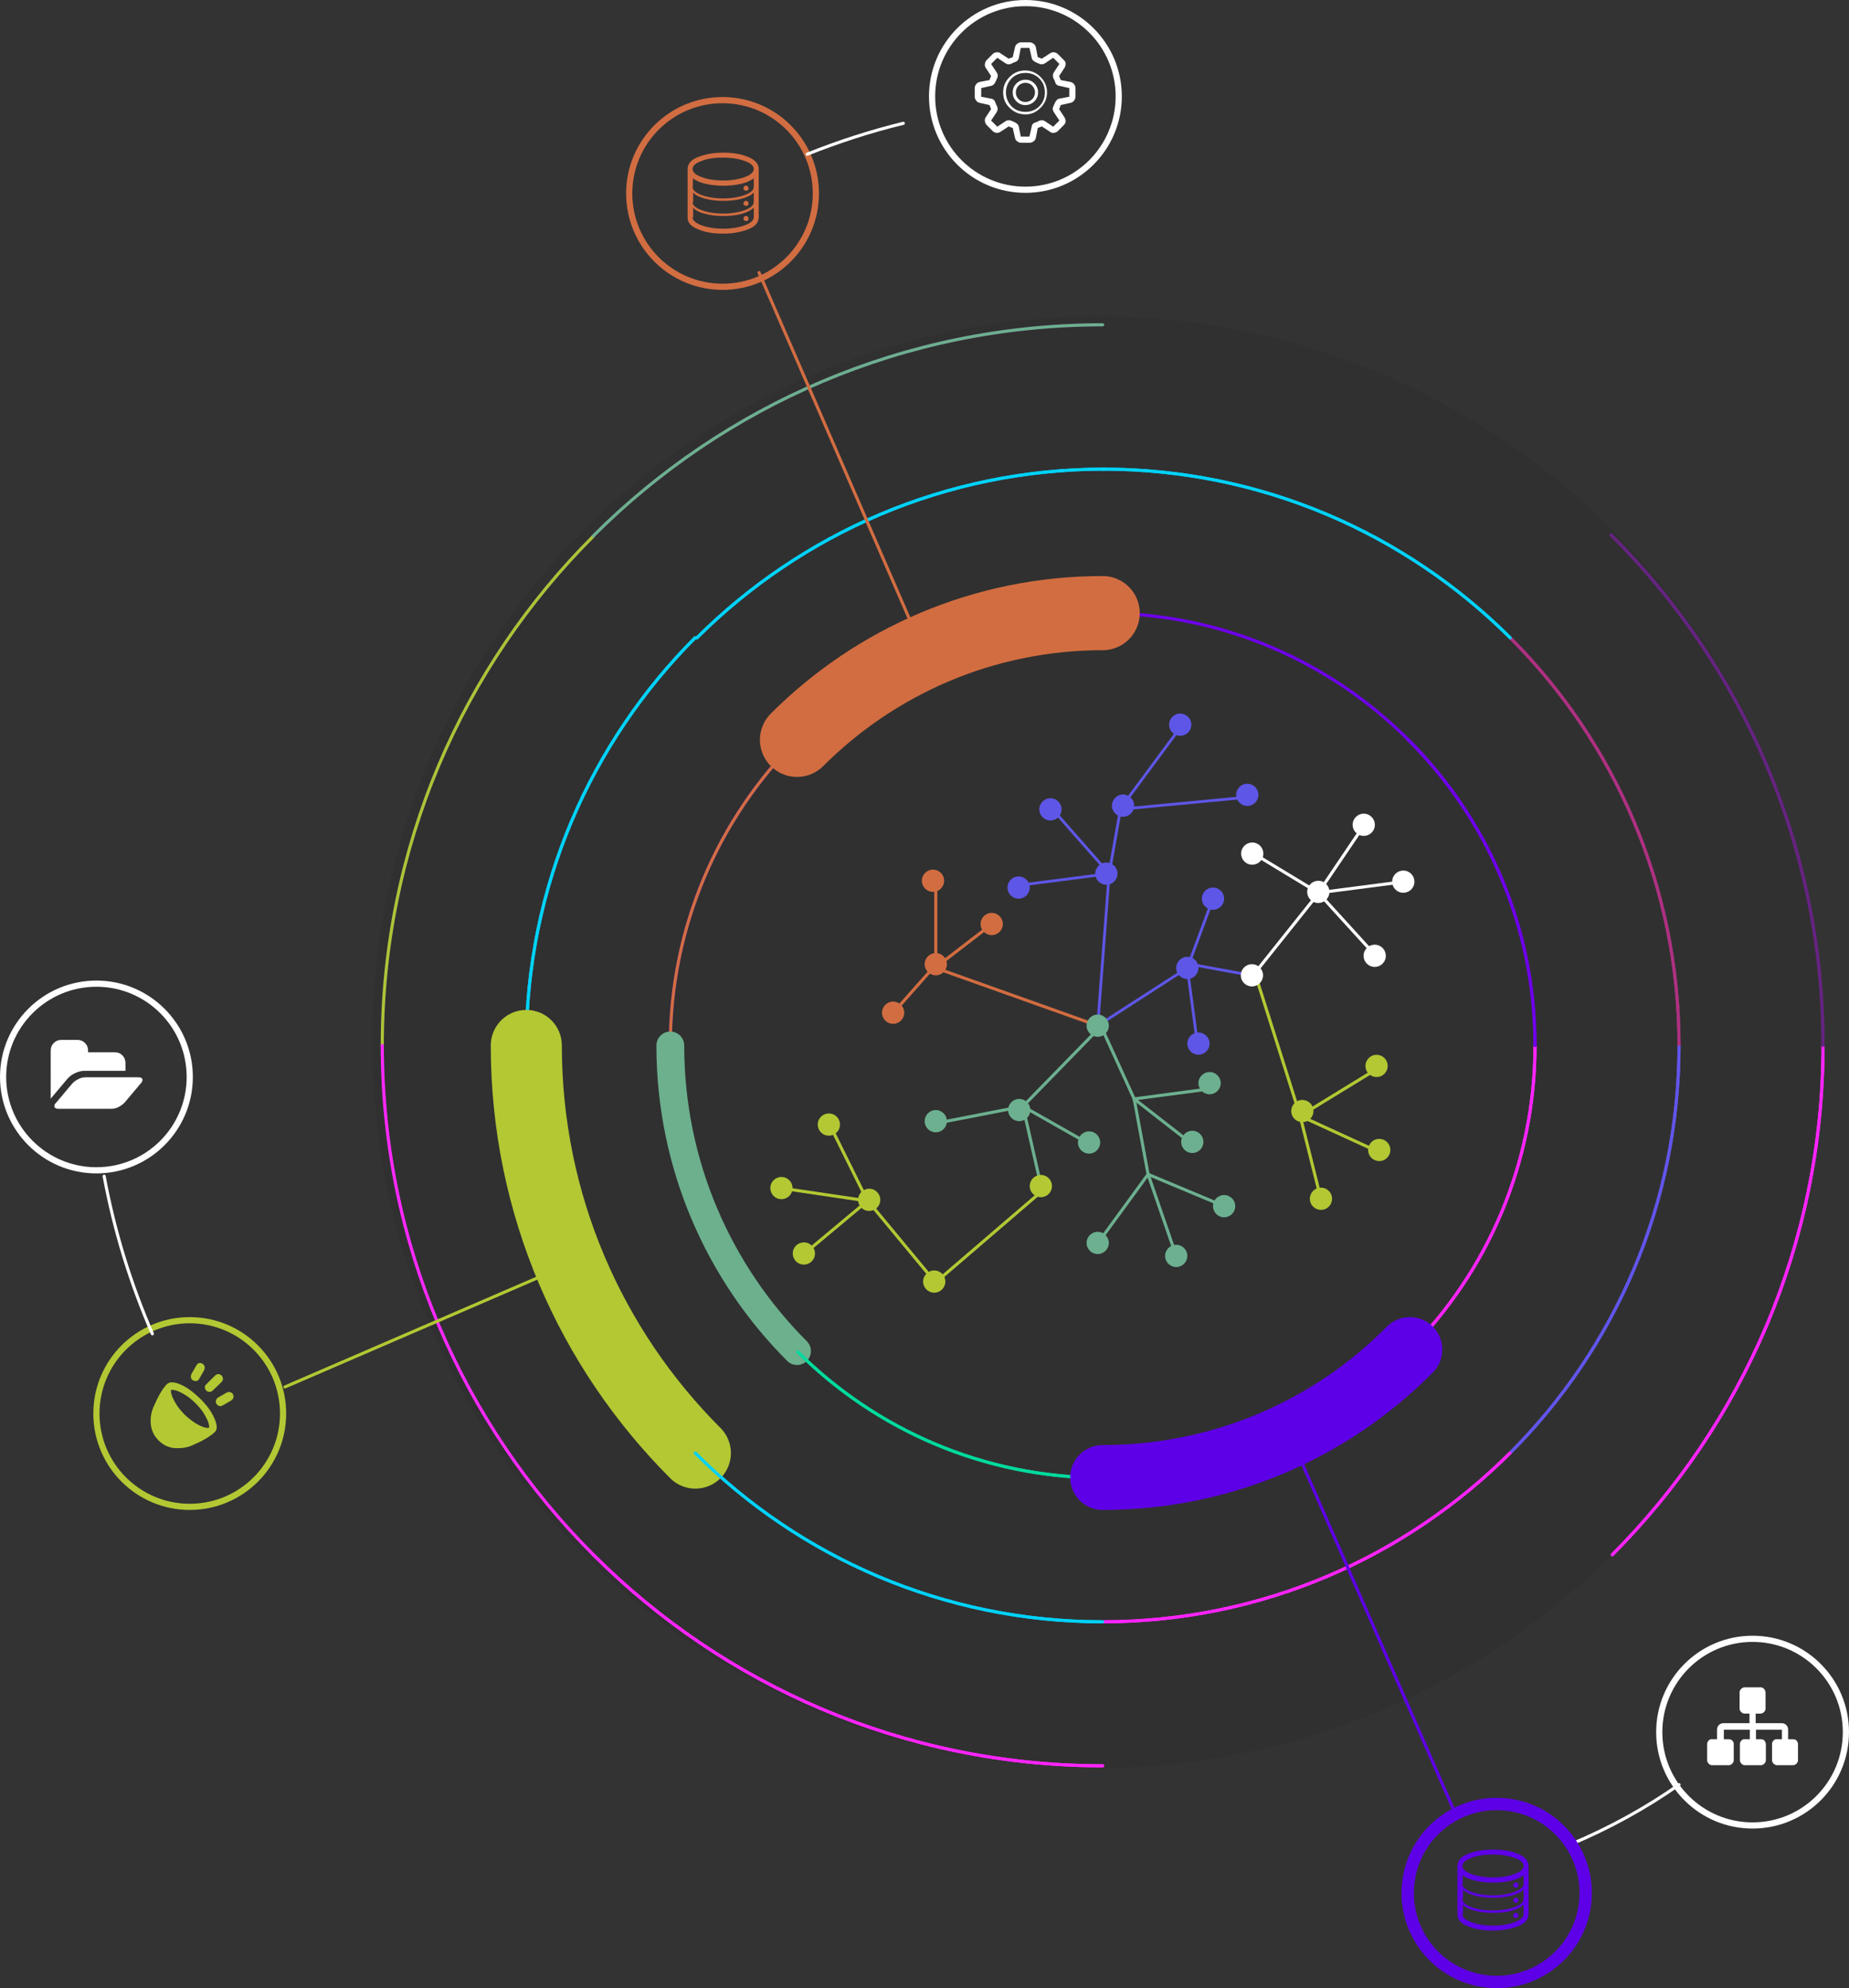 <?xml version="1.0" encoding="utf-8"?>
<!-- Generator: Adobe Illustrator 22.1.0, SVG Export Plug-In . SVG Version: 6.00 Build 0)  -->
<svg version="1.1" id="Calque_1" xmlns="http://www.w3.org/2000/svg" xmlns:xlink="http://www.w3.org/1999/xlink" x="0px" y="0px"
	 width="598.3px" height="643.4px" viewBox="0 0 598.3 643.4" style="enable-background:new 0 0 598.3 643.4;" xml:space="preserve"
	>
<rect x="0" y="0" width="598.3" height="643.4" fill="#333333" stroke="none"/>
<style type="text/css">
	.st0{opacity:0.11;fill:#222221;enable-background:new    ;}
	.st1{fill:none;stroke:#D26D42;stroke-width:2;stroke-miterlimit:10;}
	.st2{fill:none;stroke:#B3C833;stroke-width:2;stroke-miterlimit:10;}
	.st3{fill:none;stroke:#FFFFFF;stroke-width:2;stroke-miterlimit:10;}
	.st4{fill:#D26D42;}
	.st5{fill:none;stroke:#6E00EB;stroke-linecap:round;stroke-miterlimit:10;}
	.st6{fill:none;stroke:#00D2FB;stroke-miterlimit:10;}
	.st7{fill:none;stroke:#00DA9D;stroke-miterlimit:10;}
	.st8{fill:none;stroke:#ADFF00;stroke-miterlimit:10;}
	.st9{fill:none;stroke:#FF24FF;stroke-miterlimit:10;}
	.st10{fill:none;stroke:#6155EB;stroke-miterlimit:10;}
	.st11{fill:none;stroke:#AE3081;stroke-miterlimit:10;}
	.st12{fill:none;stroke:#00D2FB;stroke-linecap:round;stroke-miterlimit:10;}
	.st13{fill:none;stroke:#652381;stroke-linecap:round;stroke-miterlimit:10;}
	.st14{fill:none;stroke:#FF24FF;stroke-linecap:round;stroke-miterlimit:10;}
	.st15{fill:none;stroke:#D26D41;stroke-width:24;stroke-linecap:round;stroke-miterlimit:10;}
	.st16{fill:none;stroke:#D26D42;stroke-linecap:round;stroke-miterlimit:10;}
	.st17{fill:none;stroke:#6CB08E;stroke-width:9;stroke-linecap:round;stroke-miterlimit:10;}
	.st18{fill:none;stroke:#FFFFFF;stroke-linecap:round;stroke-miterlimit:10;}
	.st19{fill:none;stroke:#B3C833;stroke-width:23;stroke-linecap:round;stroke-miterlimit:10;}
	.st20{fill:none;stroke:#ACC535;stroke-linecap:round;stroke-miterlimit:10;}
	.st21{fill:none;stroke:#FF29FF;stroke-linecap:round;stroke-miterlimit:10;}
	.st22{fill:none;stroke:#6CB08E;stroke-linecap:round;stroke-miterlimit:10;}
	.st23{fill:none;stroke:#5E00E7;stroke-linecap:round;stroke-miterlimit:10;}
	.st24{fill:none;stroke:#5E00E7;stroke-width:21;stroke-linecap:round;stroke-miterlimit:10;}
	.st25{fill:none;stroke:#B3C833;stroke-linecap:round;stroke-miterlimit:10;}
	.st26{fill:none;stroke:#5E00E7;stroke-width:4;stroke-miterlimit:10;}
	.st27{fill:#5E00E7;}
	.st28{fill:#B3C833;}
	.st29{fill:#FFFFFF;}
	.st30{fill:none;stroke:#6CB090;stroke-linecap:round;stroke-miterlimit:10;}
	.st31{fill:#6ADAA0;}
	.st32{fill:#5E56E7;}
	.st33{fill:none;stroke:#5E56E7;stroke-width:0.909;stroke-miterlimit:10;}
	.st34{fill:#6CB090;}
	.st35{fill:none;stroke:#D26D41;stroke-linecap:round;stroke-miterlimit:10;}
	.st36{fill:none;stroke:#D26D42;stroke-miterlimit:10;}
	.st37{fill:none;stroke:#FFFFFF;stroke-miterlimit:10;}
</style>
<circle class="st0" cx="355.3" cy="337.2" r="234.9"/>
<circle class="st1" cx="233.8" cy="62.6" r="30.2"/>
<circle class="st2" cx="61.4" cy="457.4" r="30.2"/>
<circle class="st3" cx="31.2" cy="348.5" r="30.2"/>
<circle class="st3" cx="331.8" cy="31.2" r="30.2"/>
<path class="st4" d="M222.5,70.3V54.7c0-1.7,1.1-3,3.4-3.9s5-1.4,8.1-1.4c3.1,0,5.8,0.4,8.1,1.4c2.3,0.9,3.4,2.3,3.4,3.9v15.6
	c0,1.7-1.1,3-3.4,3.9s-5,1.4-8.1,1.4c-3.1,0-5.8-0.4-8.1-1.4C223.6,73.3,222.4,72,222.5,70.3z M224.1,54.7c0,1,1,1.9,2.9,2.6
	c1.9,0.7,4.2,1.1,7,1.1s5.1-0.4,7-1.1c1.9-0.7,2.9-1.6,2.9-2.6s-0.9-1.9-2.9-2.6c-1.9-0.7-4.3-1.1-7-1.1s-5.1,0.3-7,1.1
	C225,52.8,224.1,53.7,224.1,54.7z M224.1,60.5c0,1,1,1.9,2.9,2.6c1.9,0.7,4.2,1.1,7,1.1s5.1-0.4,7-1.1c1.9-0.7,2.9-1.6,2.9-2.6v-2.8
	c-1,0.8-2.4,1.4-4.2,1.8s-3.7,0.6-5.6,0.6c-2,0-3.9-0.2-5.7-0.6c-1.8-0.4-3.2-1-4.2-1.8v2.8H224.1z M224.1,65.4c0,1,1,1.9,2.9,2.6
	c1.9,0.7,4.2,1.1,7,1.1s5.1-0.4,7-1.1c1.9-0.7,2.9-1.6,2.9-2.6v-3.1c-0.8,0.9-2.1,1.5-3.9,2c-1.8,0.5-3.8,0.7-5.9,0.7
	c-2.1,0-4.1-0.2-5.9-0.7c-1.8-0.5-3.2-1.1-3.9-2v3.1H224.1z M224.1,70.3c0,1,1,1.9,2.9,2.6c1.9,0.7,4.2,1.1,7,1.1s5.1-0.4,7-1.1
	c1.9-0.7,2.9-1.6,2.9-2.6v-3.1c-0.8,0.8-2.1,1.5-3.9,2s-3.8,0.7-5.9,0.7c-2.1,0-4.1-0.2-5.9-0.7c-1.8-0.4-3.2-1.1-3.9-2v3.1H224.1z
	 M240.6,60.9c0-0.2,0.1-0.4,0.2-0.6c0.1-0.2,0.3-0.2,0.6-0.2s0.5,0.1,0.6,0.2c0.1,0.2,0.2,0.4,0.2,0.6s0,0.4-0.2,0.6
	s-0.4,0.3-0.6,0.2c-0.2,0-0.4-0.1-0.6-0.2C240.6,61.3,240.5,61.1,240.6,60.9z M240.6,65.8c0-0.2,0.1-0.4,0.2-0.6
	c0.1-0.1,0.3-0.2,0.6-0.2s0.5,0.1,0.6,0.2c0.1,0.2,0.2,0.4,0.2,0.6s0,0.4-0.2,0.6s-0.4,0.3-0.6,0.2c-0.2,0-0.4-0.1-0.6-0.2
	C240.6,66.2,240.5,66.1,240.6,65.8z M240.6,70.7c0-0.2,0.1-0.4,0.2-0.6c0.1-0.2,0.3-0.2,0.6-0.2s0.5,0.1,0.6,0.2
	c0.1,0.2,0.2,0.4,0.2,0.6s0,0.4-0.2,0.6s-0.4,0.3-0.6,0.2c-0.2,0-0.4-0.1-0.6-0.2S240.5,71,240.6,70.7z"/>
<path class="st5" d="M257.9,239.4c25.3-25.3,60.3-41,98.9-41"/>
<path class="st5" d="M216.9,338.3c0-38.6,15.7-73.6,41-98.9"/>
<path class="st6" d="M257.9,437.2c-25.3-25.3-41-60.3-41-98.9"/>
<path class="st7" d="M356.8,478.2c-38.6,0-73.6-15.7-98.9-41"/>
<path class="st8" d="M456.2,436.7c-25.3,25.6-60.5,41.4-99.4,41.4"/>
<path class="st9" d="M496.7,338.3c0,38.4-15.5,73.2-40.5,98.4"/>
<path class="st5" d="M356.8,198.4c38.6,0,73.5,15.6,98.8,40.9"/>
<path class="st9" d="M488.9,469.9c-33.8,33.9-80.5,54.9-132.1,54.9"/>
<path class="st10" d="M543.3,338.3c0,51.4-20.8,97.9-54.4,131.6"/>
<path class="st11" d="M488.7,206.4c33.7,33.7,54.6,80.4,54.6,131.9"/>
<path class="st12" d="M356.8,151.8c51.5,0,98.1,20.9,131.9,54.6"/>
<path class="st12" d="M357.4,151.8c-51.5,0-98.1,20.9-131.9,54.6"/>
<path class="st12" d="M170.3,338.3c0-51.5,20.9-98.1,54.6-131.9"/>
<path class="st12" d="M225,470.2c-33.8-33.8-54.7-80.4-54.7-131.9"/>
<path class="st12" d="M356.8,524.8c-51.5,0-98.1-20.9-131.8-54.6"/>
<path class="st13" d="M123.7,338.3c0-64.4,26.1-122.7,68.3-164.8"/>
<path class="st13" d="M192,503.1c-42.2-42.2-68.3-100.5-68.3-164.8"/>
<path class="st14" d="M356.8,571.4c-64.4,0-122.7-26.1-164.8-68.3"/>
<path class="st14" d="M589.9,338.3c0,64.4-26.1,122.6-68.2,164.8"/>
<path class="st13" d="M521.3,173.1c42.4,42.2,68.6,100.6,68.6,165.2"/>
<path class="st13" d="M192,173.4c42.2-42.2,100.5-68.3,164.8-68.3"/>
<path class="st15" d="M257.9,239.4c25.3-25.3,60.3-41,98.9-41"/>
<path class="st16" d="M216.9,338.3c0-38.6,15.7-73.6,41-98.9"/>
<path class="st17" d="M257.9,437.2c-25.3-25.3-41-60.3-41-98.9"/>
<path class="st7" d="M356.8,478.2c-38.6,0-73.6-15.7-98.9-41"/>
<path class="st9" d="M496.7,338.3c0,38.4-15.5,73.2-40.5,98.4"/>
<path class="st9" d="M488.9,469.9c-33.8,33.9-80.5,54.9-132.1,54.9"/>
<path class="st18" d="M543.3,577.5c-10.8,7.6-22.5,14-34.8,19.2"/>
<path class="st10" d="M543.3,338.3c0,51.4-20.8,97.9-54.4,131.6"/>
<path class="st11" d="M488.7,206.4c33.7,33.7,54.6,80.4,54.6,131.9"/>
<path class="st12" d="M356.8,151.8c51.5,0,98.1,20.9,131.9,54.6"/>
<path class="st12" d="M357.4,151.8c-51.5,0-98.1,20.9-131.9,54.6"/>
<path class="st12" d="M170.3,338.3c0-51.5,20.9-98.1,54.6-131.9"/>
<path class="st19" d="M225,470.2c-33.8-33.8-54.7-80.4-54.7-131.9"/>
<path class="st12" d="M356.8,524.8c-51.5,0-98.1-20.9-131.8-54.6"/>
<path class="st20" d="M123.7,338.3c0-64.4,26.1-122.7,68.3-164.8"/>
<path class="st21" d="M192,503.1c-42.2-42.2-68.3-100.5-68.3-164.8"/>
<path class="st18" d="M49.3,431.6c-7-16.1-12.3-33.2-15.6-51"/>
<path class="st14" d="M356.8,571.4c-64.4,0-122.7-26.1-164.8-68.3"/>
<path class="st14" d="M589.9,338.3c0,64.4-26.1,122.6-68.2,164.8"/>
<path class="st13" d="M521.3,173.1c42.4,42.2,68.6,100.6,68.6,165.2"/>
<path class="st22" d="M192,173.4c42.2-42.2,100.5-68.3,164.8-68.3"/>
<path class="st22" d="M331.8,31.2"/>
<path class="st18" d="M261.2,49.9c10-4,20.4-7.4,31.1-10"/>
<line class="st16" x1="245.6" y1="88.2" x2="300.6" y2="214.9"/>
<line class="st23" x1="418.5" y1="467" x2="471" y2="587.1"/>
<path class="st24" d="M456.2,436.7c-25.3,25.6-60.5,41.4-99.4,41.4"/>
<line class="st25" x1="92.2" y1="448.8" x2="184.6" y2="408.9"/>
<g>
	
		<ellipse transform="matrix(0.16 -0.987 0.987 0.16 -197.839 992.631)" class="st26" cx="484.4" cy="612.6" rx="28.8" ry="28.8"/>
</g>
<path class="st27" d="M471.6,619.4v-15.6c0-1.7,1.1-3,3.4-3.9c2.3-0.9,5-1.4,8.1-1.4s5.8,0.4,8.1,1.4c2.3,0.9,3.4,2.3,3.4,3.9v15.6
	c0,1.7-1.1,3-3.4,3.9c-2.3,0.9-5,1.4-8.1,1.4s-5.8-0.4-8.1-1.4C472.7,622.4,471.5,621.1,471.6,619.4z M473.2,603.8
	c0,1,1,1.9,2.9,2.6s4.2,1.1,7,1.1c2.8,0,5.1-0.4,7-1.1s2.9-1.6,2.9-2.6s-0.9-1.9-2.9-2.6c-1.9-0.7-4.3-1.1-7-1.1
	c-2.7,0-5.1,0.3-7,1.1C474.1,601.9,473.2,602.8,473.2,603.8z M473.2,609.6c0,1,1,1.9,2.9,2.6c1.9,0.7,4.2,1.1,7,1.1
	c2.8,0,5.1-0.4,7-1.1c1.9-0.7,2.9-1.6,2.9-2.6v-2.8c-1,0.8-2.4,1.4-4.2,1.8c-1.8,0.4-3.7,0.6-5.6,0.6c-2,0-3.9-0.2-5.7-0.6
	c-1.8-0.4-3.2-1-4.2-1.8v2.8H473.2z M473.2,614.5c0,1,1,1.9,2.9,2.6s4.2,1.1,7,1.1c2.8,0,5.1-0.4,7-1.1s2.9-1.6,2.9-2.6v-3.1
	c-0.8,0.9-2.1,1.5-3.9,2c-1.8,0.5-3.8,0.7-5.9,0.7c-2.1,0-4.1-0.2-5.9-0.7c-1.8-0.5-3.2-1.1-3.9-2v3.1H473.2z M473.2,619.4
	c0,1,1,1.9,2.9,2.6c1.9,0.7,4.2,1.1,7,1.1c2.8,0,5.1-0.4,7-1.1c1.9-0.7,2.9-1.6,2.9-2.6v-3.1c-0.8,0.8-2.1,1.5-3.9,2
	c-1.8,0.5-3.8,0.7-5.9,0.7c-2.1,0-4.1-0.2-5.9-0.7c-1.8-0.4-3.2-1.1-3.9-2v3.1H473.2z M489.7,610c0-0.2,0.1-0.4,0.2-0.6
	s0.3-0.2,0.6-0.2s0.5,0.1,0.6,0.2c0.1,0.2,0.2,0.4,0.2,0.6c0,0.2,0,0.4-0.2,0.6c-0.2,0.2-0.4,0.3-0.6,0.2c-0.2,0-0.4-0.1-0.6-0.2
	C489.7,610.4,489.6,610.2,489.7,610z M489.7,614.9c0-0.2,0.1-0.4,0.2-0.6c0.1-0.1,0.3-0.2,0.6-0.2s0.5,0.1,0.6,0.2
	c0.1,0.2,0.2,0.4,0.2,0.6s0,0.4-0.2,0.6c-0.2,0.2-0.4,0.3-0.6,0.2c-0.2,0-0.4-0.1-0.6-0.2C489.7,615.3,489.6,615.2,489.7,614.9z
	 M489.7,619.8c0-0.2,0.1-0.4,0.2-0.6c0.1-0.2,0.3-0.2,0.6-0.2s0.5,0.1,0.6,0.2c0.1,0.2,0.2,0.4,0.2,0.6s0,0.4-0.2,0.6
	c-0.2,0.2-0.4,0.3-0.6,0.2c-0.2,0-0.4-0.1-0.6-0.2C489.7,620.3,489.6,620.1,489.7,619.8z"/>
<path class="st28" d="M54,447.9c0.8-0.8,2.3-0.8,4.4,0.1c2.1,0.9,4.2,2.5,6.4,4.6c2.2,2.2,3.7,4.3,4.6,6.4c0.9,2.1,1,3.6,0.1,4.4
	c-0.5,0.5-1.4,1.2-2.7,2c-1.3,0.8-2.8,1.5-4.6,2.3c-1.8,0.8-3.7,1-5.7,0.9c-2-0.2-3.7-1-5.2-2.5c-1.4-1.4-2.3-3.2-2.5-5.2
	c-0.2-2,0.1-3.9,0.9-5.7c0.8-1.8,1.5-3.3,2.3-4.6C52.8,449.3,53.5,448.4,54,447.9z M67.6,462c0.2-0.2,0.1-0.7-0.1-1.4
	c-0.2-0.8-0.7-1.8-1.4-3c-0.7-1.2-1.7-2.4-2.8-3.5c-1.1-1.1-2.3-2.1-3.5-2.8c-1.2-0.7-2.2-1.2-3-1.4c-0.8-0.2-1.2-0.2-1.4-0.1
	c-0.2,0.2-0.1,0.7,0.1,1.4c0.2,0.8,0.7,1.8,1.4,3c0.7,1.2,1.7,2.4,2.8,3.5c1.1,1.1,2.3,2,3.5,2.8c1.2,0.7,2.2,1.2,3,1.4
	C67,462.1,67.4,462.1,67.6,462z M63.3,446.9c-0.3,0-0.5-0.1-0.8-0.2c-0.4-0.2-0.6-0.5-0.7-0.9c-0.1-0.4,0-0.8,0.1-1.1l1.6-2.8
	c0.5-0.9,1.2-1.1,2-0.6c0.4,0.2,0.6,0.5,0.7,0.9c0.1,0.4,0,0.8-0.1,1.1l-1.6,2.8C64.2,446.7,63.8,446.9,63.3,446.9L63.3,446.9z
	 M68.9,449.9c-0.3,0.3-0.7,0.5-1.1,0.5c-0.4,0-0.7-0.1-1-0.4c-0.3-0.3-0.5-0.6-0.5-1.1c0-0.4,0.2-0.8,0.5-1l2.8-2.8
	c0.7-0.6,1.4-0.6,2.1,0c0.6,0.7,0.6,1.4,0,2.1L68.9,449.9L68.9,449.9z M75.4,451.2c0.2,0.4,0.2,0.7,0.1,1.1
	c-0.1,0.4-0.4,0.7-0.7,0.9l-2.8,1.6c-0.3,0.2-0.5,0.2-0.7,0.2c-0.5,0-1-0.3-1.3-0.8c-0.2-0.4-0.2-0.7-0.1-1.1
	c0.1-0.4,0.4-0.7,0.7-0.9l2.8-1.6c0.4-0.2,0.7-0.2,1.1-0.1C74.9,450.6,75.2,450.8,75.4,451.2z"/>
<path class="st29" d="M40.6,344v2.5H27.5c-1,0-2,0.2-3.1,0.7c-1.1,0.5-1.9,1.1-2.6,1.9l-5.3,6.3l-0.1,0.1l0-0.2c0-0.1,0-0.2,0-0.2
	V340c0-1,0.3-1.8,1-2.5c0.7-0.7,1.5-1,2.5-1H25c1,0,1.8,0.3,2.5,1c0.7,0.7,1,1.5,1,2.5v0.5h8.6c1,0,1.8,0.3,2.5,1
	C40.3,342.2,40.6,343.1,40.6,344z M46.1,349.5c0,0.3-0.2,0.7-0.5,1l-5.3,6.3c-0.5,0.5-1.1,1-1.9,1.4c-0.8,0.4-1.6,0.6-2.3,0.6H18.9
	c-0.4,0-0.7-0.1-0.9-0.2c-0.3-0.1-0.4-0.4-0.4-0.7c0-0.3,0.1-0.7,0.5-1l5.3-6.3c0.5-0.5,1.1-1,1.9-1.4c0.8-0.4,1.6-0.6,2.3-0.6h17.2
	c0.4,0,0.7,0.1,1,0.2C45.9,348.9,46.1,349.1,46.1,349.5z"/>
<circle class="st3" cx="567.1" cy="560.5" r="30.2"/>
<path class="st29" d="M581.8,564.3v5.3c0,0.4-0.2,0.8-0.5,1.1c-0.3,0.3-0.7,0.5-1.1,0.5H575c-0.4,0-0.8-0.2-1.1-0.5
	c-0.3-0.3-0.5-0.7-0.5-1.1v-5.3c0-0.4,0.2-0.8,0.5-1.1c0.3-0.3,0.7-0.5,1.1-0.4h1.6v-3.1h-8.4v3.1h1.6c0.5,0,0.8,0.1,1.1,0.4
	c0.3,0.3,0.4,0.7,0.5,1.1v5.3c0,0.4-0.2,0.8-0.5,1.1c-0.3,0.3-0.7,0.5-1.1,0.5h-5.2c-0.5,0-0.8-0.2-1.1-0.5
	c-0.3-0.3-0.5-0.7-0.5-1.1v-5.3c0-0.4,0.2-0.8,0.5-1.1c0.3-0.3,0.7-0.5,1.1-0.4h1.6v-3.1h-8.4v3.1h1.6c0.4,0,0.8,0.1,1.1,0.4
	s0.5,0.7,0.5,1.1v5.3c0,0.4-0.2,0.8-0.5,1.1c-0.3,0.3-0.7,0.5-1.1,0.5H554c-0.5,0-0.8-0.2-1.1-0.5c-0.3-0.3-0.5-0.7-0.5-1.1v-5.3
	c0-0.4,0.2-0.8,0.5-1.1c0.3-0.3,0.7-0.5,1.1-0.4h1.6v-3.1c0-0.6,0.2-1.1,0.6-1.5c0.4-0.4,0.9-0.6,1.5-0.6h8.4v-3.1h-1.6
	c-0.5,0-0.8-0.2-1.1-0.5c-0.3-0.3-0.5-0.7-0.5-1.1v-5.3c0-0.4,0.2-0.8,0.5-1.1c0.3-0.3,0.7-0.5,1.1-0.5h5.2c0.5,0,0.8,0.2,1.1,0.5
	c0.3,0.3,0.4,0.7,0.5,1.1v5.3c0,0.4-0.2,0.8-0.5,1.1c-0.3,0.3-0.7,0.5-1.1,0.5h-1.6v3.1h8.4c0.6,0,1.1,0.2,1.5,0.6
	c0.4,0.4,0.6,0.9,0.6,1.5v3.1h1.6c0.5,0,0.8,0.1,1.1,0.4S581.7,563.8,581.8,564.3z"/>
<path class="st29" d="M315.4,31.3v-2.8c0-0.5,0.2-0.9,0.5-1.3c0.3-0.4,0.7-0.6,1.2-0.7l3.1-0.6c0.1-0.4,0.3-0.9,0.5-1.3l-1.7-2.6
	c-0.3-0.4-0.4-0.9-0.3-1.4c0.1-0.5,0.3-0.9,0.6-1.2l1.9-1.9c0.4-0.4,0.9-0.6,1.5-0.6c0.4,0,0.8,0.1,1.1,0.4l2.6,1.7
	c0.5-0.2,0.9-0.4,1.3-0.5l0.7-3.1c0.1-0.5,0.3-0.9,0.7-1.2c0.4-0.3,0.8-0.5,1.3-0.5h2.8c0.5,0,0.9,0.2,1.3,0.5
	c0.4,0.3,0.6,0.7,0.7,1.2l0.6,3.1c0.4,0.1,0.9,0.3,1.3,0.5l2.6-1.7c0.3-0.2,0.7-0.4,1.1-0.4c0.6,0,1.1,0.2,1.5,0.6l1.9,1.9
	c0.4,0.3,0.6,0.7,0.6,1.2c0,0.5-0.1,1-0.4,1.4l-1.7,2.6c0.2,0.5,0.4,0.9,0.5,1.3l3.1,0.6c0.5,0.1,0.9,0.3,1.2,0.7
	c0.3,0.4,0.5,0.8,0.5,1.3v2.8c0,0.5-0.2,0.9-0.5,1.3s-0.7,0.6-1.2,0.7l-3.1,0.7c-0.1,0.4-0.3,0.9-0.5,1.3l1.7,2.6
	c0.3,0.4,0.4,0.9,0.4,1.4c0,0.5-0.3,0.9-0.6,1.2l-1.9,1.9c-0.4,0.4-0.9,0.6-1.5,0.6c-0.4,0-0.8-0.1-1.1-0.4l-2.6-1.7
	c-0.5,0.2-0.9,0.4-1.3,0.5l-0.6,3.1c-0.1,0.5-0.3,0.9-0.7,1.2c-0.4,0.3-0.8,0.5-1.3,0.5h-2.8c-0.5,0-0.9-0.2-1.3-0.5
	c-0.4-0.3-0.6-0.7-0.7-1.2l-0.7-3.1c-0.4-0.1-0.9-0.3-1.3-0.5l-2.6,1.7c-0.3,0.2-0.7,0.4-1.1,0.4c-0.6,0-1.1-0.2-1.5-0.6l-1.9-1.9
	c-0.3-0.3-0.5-0.7-0.6-1.2c-0.1-0.5,0-1,0.3-1.4l1.7-2.6c-0.2-0.5-0.4-0.9-0.5-1.3l-3.1-0.7c-0.5-0.1-0.9-0.3-1.2-0.7
	C315.6,32.2,315.4,31.8,315.4,31.3z M317.5,31.3l3.1,0.6c0.8,0.1,1.3,0.6,1.5,1.3c0.1,0.4,0.3,0.8,0.5,1.1c0.3,0.7,0.3,1.3-0.1,2
	l-1.8,2.7l2,2l2.7-1.8c0.3-0.2,0.7-0.3,1-0.3c0.4,0,0.7,0.1,0.9,0.2c0.4,0.2,0.8,0.3,1.1,0.5c0.7,0.3,1.2,0.8,1.3,1.5l0.6,3.1h2.8
	l0.7-3.1c0.1-0.8,0.5-1.3,1.3-1.5c0.4-0.1,0.8-0.3,1.1-0.5c0.2-0.1,0.5-0.2,0.9-0.2c0.4,0,0.7,0.1,1,0.3l2.7,1.8l2-2l-1.8-2.7
	c-0.4-0.6-0.5-1.3-0.1-2c0.2-0.4,0.3-0.8,0.5-1.1c0.3-0.7,0.8-1.2,1.5-1.3l3.1-0.6v-2.8l-3.1-0.7c-0.8-0.1-1.3-0.5-1.5-1.3
	c-0.1-0.4-0.3-0.8-0.5-1.1c-0.3-0.7-0.3-1.3,0.1-2l1.8-2.7l-2-2l-2.7,1.8c-0.3,0.2-0.7,0.3-1,0.3c-0.4,0-0.7-0.1-0.9-0.2
	c-0.4-0.2-0.8-0.3-1.1-0.5c-0.7-0.3-1.2-0.8-1.3-1.5l-0.7-3.1h-2.8l-0.6,3.1c-0.1,0.8-0.6,1.3-1.3,1.5c-0.4,0.1-0.8,0.3-1.1,0.5
	c-0.2,0.1-0.5,0.2-0.9,0.2c-0.4,0-0.7-0.1-1-0.3l-2.7-1.8l-2,2l1.8,2.7c0.4,0.6,0.5,1.3,0.1,2c-0.2,0.4-0.3,0.8-0.5,1.1
	c-0.3,0.7-0.8,1.2-1.5,1.3l-3.1,0.7V31.3z M324.6,29.9c0-2,0.7-3.6,2.1-5c1.4-1.4,3.1-2.1,5-2.1c1.9,0,3.6,0.7,5,2.1
	c1.4,1.4,2.1,3.1,2.1,5c0,1.9-0.7,3.6-2.1,5c-1.4,1.4-3.1,2.2-5,2.1c-1.9,0-3.6-0.7-5-2.1C325.3,33.6,324.6,31.9,324.6,29.9z
	 M325.5,29.9c0,1.7,0.6,3.2,1.8,4.5c1.2,1.2,2.7,1.8,4.5,1.8c1.8,0,3.3-0.6,4.5-1.8c1.2-1.2,1.8-2.7,1.8-4.5c0-1.8-0.6-3.3-1.8-4.5
	c-1.2-1.2-2.7-1.8-4.5-1.8c-1.8,0-3.3,0.6-4.5,1.8C326.1,26.7,325.5,28.2,325.5,29.9z M327.7,29.9c0-1.2,0.4-2.1,1.2-2.9
	c0.8-0.8,1.8-1.2,2.9-1.2c1.2,0,2.1,0.4,2.9,1.2c0.8,0.8,1.2,1.8,1.2,2.9c0,1.1-0.4,2.1-1.2,2.9c-0.8,0.8-1.8,1.2-2.9,1.2
	c-1.2,0-2.1-0.4-2.9-1.2C328.1,32,327.7,31.1,327.7,29.9z M328.7,29.9c0,0.9,0.3,1.6,0.9,2.2c0.6,0.6,1.3,0.9,2.2,0.9
	c0.8,0,1.6-0.3,2.2-0.9c0.6-0.6,0.9-1.4,0.9-2.2c0-0.8-0.3-1.5-0.9-2.2c-0.6-0.6-1.3-0.9-2.2-0.9c-0.8,0-1.6,0.3-2.2,0.9
	C329,28.3,328.7,29.1,328.7,29.9z"/>
<g>
	<line class="st30" x1="331" y1="358" x2="336.3" y2="381.3"/>
	<path class="st5" d="M455.6,239.3c25.4,25.3,41.1,60.3,41.1,99"/>
	<path class="st5" d="M455.6,239.3c25.4,25.3,41.1,60.3,41.1,99"/>
	<path class="st31" d="M333.2,277.5"/>
	<circle class="st31" cx="358.9" cy="282.7" r="0.9"/>
	<circle class="st32" cx="363.4" cy="262.8" r="0.9"/>
	<polyline class="st33" points="384.2,313.2 355.2,331.9 358.9,282.7 331,286.3 	"/>
	<polyline class="st33" points="341.4,262.8 358.9,282.7 363.4,257.1 	"/>
	<line class="st33" x1="385.1" y1="312" x2="404.8" y2="315.6"/>
	<circle class="st32" cx="358.9" cy="282.7" r="1.7"/>
	<circle class="st32" cx="363.4" cy="260.7" r="3.6"/>
	<circle class="st32" cx="392.5" cy="290.8" r="3.6"/>
	<circle class="st32" cx="358" cy="282.7" r="3.6"/>
	<circle class="st32" cx="387.8" cy="337.7" r="3.6"/>
	<circle class="st32" cx="339.9" cy="261.9" r="3.6"/>
	<circle class="st32" cx="329.6" cy="287.2" r="3.6"/>
	<circle class="st32" cx="403.6" cy="257.2" r="3.6"/>
	<circle class="st32" cx="381.9" cy="234.5" r="3.6"/>
	<path class="st31" d="M446.2,355.4"/>
	<line class="st25" x1="420.7" y1="361.1" x2="444.7" y2="346.4"/>
	<polyline class="st25" points="444.7,372.1 420.7,361.1 427,386.3 	"/>
	
		<ellipse transform="matrix(0.913 -0.407 0.407 0.913 -112.885 213.933)" class="st28" cx="446.5" cy="372.3" rx="3.6" ry="3.6"/>
	
		<ellipse transform="matrix(0.913 -0.407 0.407 0.913 -120.919 207.601)" class="st28" cx="427.6" cy="388.1" rx="3.6" ry="3.6"/>
	
		<ellipse transform="matrix(0.913 -0.407 0.407 0.913 -101.857 211.203)" class="st28" cx="445.6" cy="345.1" rx="3.6" ry="3.6"/>
	
		<ellipse transform="matrix(0.913 -0.407 0.407 0.913 -109.903 202.706)" class="st28" cx="421.6" cy="359.7" rx="3.6" ry="3.6"/>
	<circle class="st4" cx="302.8" cy="312" r="3.6"/>
	<circle class="st4" cx="320.9" cy="299" r="3.6"/>
	<circle class="st4" cx="301.9" cy="285" r="3.6"/>
	<circle class="st4" cx="289" cy="327.7" r="3.6"/>
	<circle class="st28" cx="302.3" cy="414.7" r="3.6"/>
	<circle class="st34" cx="329.8" cy="359.2" r="3.6"/>
	<circle class="st32" cx="384.2" cy="313.2" r="3.6"/>
	<polyline class="st33" points="392.5,290.8 384.2,313.2 387.8,340.3 	"/>
	<line class="st35" x1="355.2" y1="331.9" x2="304.4" y2="313.8"/>
	<circle class="st34" cx="355.2" cy="331.9" r="3.6"/>
	<circle class="st34" cx="302.8" cy="362.8" r="3.6"/>
	<circle class="st28" cx="336.8" cy="383.8" r="3.6"/>
	<circle class="st34" cx="352.4" cy="369.7" r="3.6"/>
	<circle class="st34" cx="391.4" cy="350.5" r="3.6"/>
	<circle class="st34" cx="385.8" cy="369.5" r="3.6"/>
	<circle class="st34" cx="396.1" cy="390.3" r="3.6"/>
	<circle class="st34" cx="355.2" cy="402.2" r="3.6"/>
	<circle class="st34" cx="380.6" cy="406.4" r="3.6"/>
	<line class="st35" x1="302.8" y1="311.9" x2="302.8" y2="287.2"/>
	<line class="st35" x1="318.9" y1="300.6" x2="305.4" y2="311"/>
	<line class="st36" x1="301.9" y1="313.2" x2="289.6" y2="327.1"/>
	<line class="st30" x1="331" y1="358" x2="354.3" y2="334.1"/>
	<line class="st30" x1="357.2" y1="334.1" x2="367" y2="355.6"/>
	<line class="st30" x1="331" y1="358" x2="306.4" y2="362.8"/>
	<line class="st30" x1="331" y1="358" x2="351.6" y2="369.7"/>
	<line class="st30" x1="367" y1="355.6" x2="388.8" y2="352.7"/>
	<line class="st30" x1="385.1" y1="369.7" x2="367" y2="355.6"/>
	<line class="st30" x1="371.5" y1="380" x2="367" y2="355.6"/>
	<line class="st30" x1="357.2" y1="399.6" x2="371.5" y2="380"/>
	<line class="st30" x1="380.6" y1="406.4" x2="371.5" y2="380"/>
	<line class="st30" x1="394.9" y1="389.8" x2="371.5" y2="380"/>
	
		<ellipse transform="matrix(0.197 -0.98 0.98 0.197 92.743 646.98)" class="st29" cx="441.5" cy="266.9" rx="3.6" ry="3.6"/>
	
		<ellipse transform="matrix(0.197 -0.98 0.98 0.197 54.127 684.572)" class="st29" cx="445.1" cy="309.2" rx="3.6" ry="3.6"/>
	
		<ellipse transform="matrix(0.197 -0.98 0.98 0.197 54.641 619.199)" class="st29" cx="405.5" cy="276.2" rx="3.6" ry="3.6"/>
	
		<ellipse transform="matrix(0.197 -0.98 0.98 0.197 59.673 650.012)" class="st29" cx="426.8" cy="288.6" rx="3.6" ry="3.6"/>
	
		<ellipse transform="matrix(0.197 -0.98 0.98 0.197 84.989 674.309)" class="st29" cx="454.3" cy="285.3" rx="3.6" ry="3.6"/>
	<line class="st37" x1="442.9" y1="306.8" x2="426.6" y2="288.9"/>
	<line class="st37" x1="454.3" y1="285.3" x2="426.6" y2="288.9"/>
	<line class="st37" x1="440.8" y1="267.9" x2="426.6" y2="288.9"/>
	
		<ellipse transform="matrix(0.459 -0.888 0.888 0.459 -219.622 450.546)" class="st28" cx="260.3" cy="405.7" rx="3.6" ry="3.6"/>
	
		<ellipse transform="matrix(0.459 -0.888 0.888 0.459 -178.134 435.205)" class="st28" cx="268.4" cy="363.9" rx="3.6" ry="3.6"/>
	
		<ellipse transform="matrix(0.459 -0.888 0.888 0.459 -192.72 459.91)" class="st28" cx="281.4" cy="388.3" rx="3.6" ry="3.6"/>
	
		<ellipse transform="matrix(0.459 -0.888 0.888 0.459 -204.704 432.627)" class="st28" cx="253" cy="384.5" rx="3.6" ry="3.6"/>
	<line class="st25" x1="269.9" y1="366.8" x2="280.7" y2="388.6"/>
	<line class="st25" x1="253" y1="384.5" x2="280.7" y2="388.6"/>
	<line class="st25" x1="261.2" y1="404.9" x2="280.7" y2="388.6"/>
	<line class="st25" x1="337.3" y1="385.3" x2="304" y2="413.9"/>
	<line class="st25" x1="420.7" y1="361.1" x2="406.6" y2="316.6"/>
	<circle class="st29" cx="405.1" cy="315.6" r="3.6"/>
	<line class="st33" x1="365.3" y1="261.6" x2="404.3" y2="257.9"/>
	<line class="st33" x1="363.3" y1="260.6" x2="382.3" y2="234.9"/>
	<line class="st37" x1="407.3" y1="313.3" x2="427" y2="288.6"/>
	<line class="st37" x1="426.6" y1="288.9" x2="406.3" y2="276.6"/>
	<line class="st25" x1="301.3" y1="413.3" x2="280" y2="387.6"/>
</g>
</svg>
